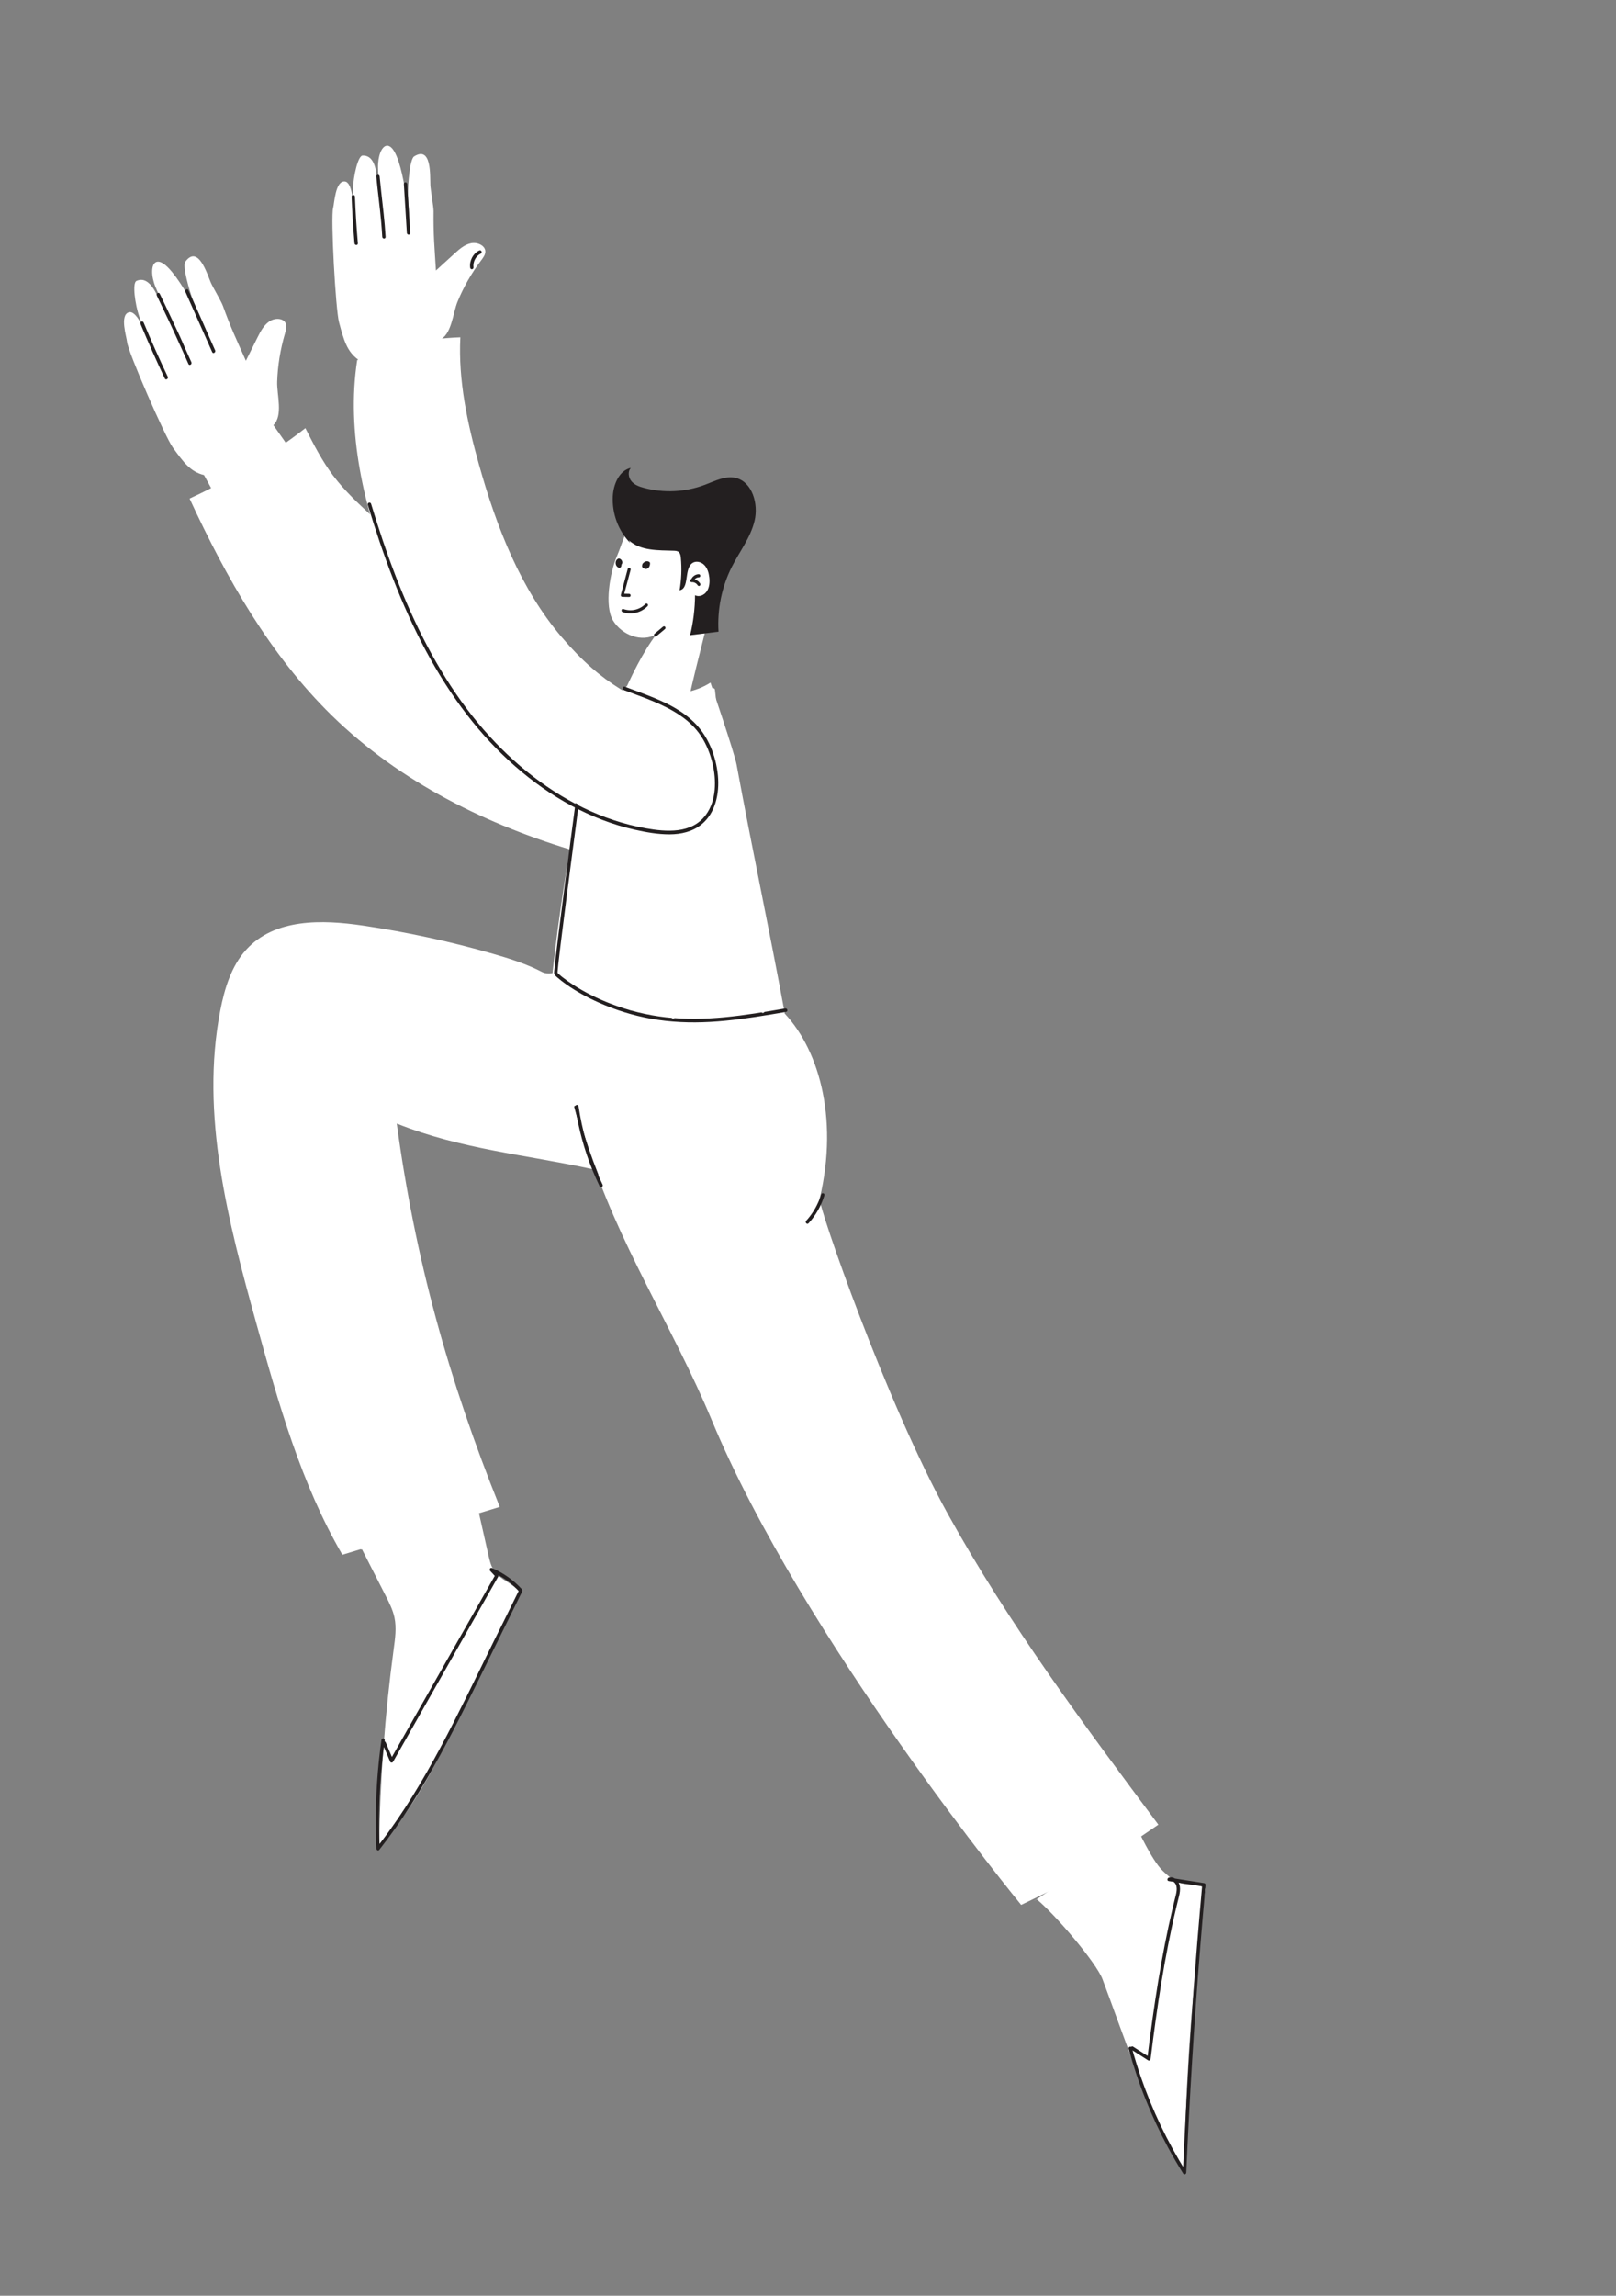 <svg xmlns="http://www.w3.org/2000/svg" id="Layer_4" data-name="Layer 4" viewBox="0 0 882.92 1253.96"><rect x="0" y="0" width="882.92" height="1253.96" fill="#808080" stroke="none"/><defs><style>      .cls-1 {        fill: #fff;      }      .cls-1, .cls-2 {        stroke-width: 0px;      }      .cls-2 {        fill: #231f20;      }    </style></defs><g><path class="cls-2" d="m382.34,480.76c13.4,0,13.42-21.81,0-21.81s-13.42,21.81,0,21.81h0Z"></path><path class="cls-2" d="m382.34,531.08c13.4,0,13.42-21.81,0-21.81s-13.42,21.81,0,21.81h0Z"></path></g><g><path class="cls-1" d="m111.46,259.49c-7.51-1.86-11.24-7.05-17.09-15.14-4.18-5.77-24.51-52.3-24.95-57.6-.22-2.63-4.14-14.53.92-16.17,6.42-2.08,14.68,26.23,17.31,31.14-2.9-5.72-10.48-25.62-11.61-28.91-2.21-6.46-3.87-18.3-1.47-19.37,7.65-3.41,11.65,9.33,12.95,11.16,1.7,2.4,13.53,26.3,13.53,26.3.05-.03.08-.09.06-.14-3.51-10.5-11.72-23.13-16.15-34.03-2.54-6.25-2.31-11.97,0-13.4,7.42-4.61,25.17,31.42,27.42,36.9-1.88-5.53-5.83-12.83-7.71-18.36-.88-2.58-5.21-16.5-3.39-18.95,6.99-9.42,11.87,6.66,13.85,11.31,1.06,2.5,5.76,10.33,6.66,12.84,4.47,12.41,7.25,17.97,12.56,29.97,2.35-4.72,3.96-7.95,6.31-12.66,1.65-3.31,3.47-6.81,6.6-8.88,3.13-2.07,7.92-1.78,8.96,1.44.54,1.66-.04,3.58-.56,5.38-2.52,8.64-3.94,17.46-4.22,26.18-.23,7.13,3.37,18.35-2.05,23.74l12.72,18.09-39.9,28.83-10.75-19.67Z"></path><path class="cls-2" d="m76.83,177.07c4.18,10,8.59,19.89,13.22,29.66.53,1.13,2.13.14,1.6-.99-4.64-9.77-9.04-19.66-13.22-29.66-.2-.49-.87-.59-1.27-.35-.48.29-.53.86-.33,1.34h0Z"></path><path class="cls-2" d="m85.69,161.45c4.64,9.6,9.16,19.28,13.55,29.01,1.25,2.78,2.49,5.56,3.72,8.35.5,1.14,2.1.15,1.6-.99-4.32-9.77-8.76-19.48-13.33-29.13-1.3-2.75-2.62-5.49-3.94-8.23-.54-1.12-2.14-.13-1.6.99h0Z"></path><path class="cls-2" d="m101.33,159.46c3.78,8.51,7.57,17.02,11.35,25.54,1.08,2.44,2.17,4.88,3.25,7.31.51,1.14,2.1.15,1.6-.99-3.78-8.51-7.57-17.02-11.35-25.54-1.08-2.44-2.17-4.88-3.25-7.31-.51-1.14-2.11-.15-1.6.99h0Z"></path></g><path class="cls-1" d="m566.5,1037.44c10.71,8.96,32.5,34.75,35.83,43.53,11.33,29.9,27,78.1,44.9,105.7.32-52.09,4.54-106,11.32-155.06-3.64-3.02-8.95-1.72-13.43-2.97-3.87-1.08-6.98-4.02-9.93-6.86-5.97-5.76-14.01-23.54-14.01-23.54-17.46,11.29-38.81,28.84-56.27,40.13"></path><path class="cls-1" d="m196.78,844.28c4.66,9.14,9.32,18.28,13.98,27.42,1.93,3.78,3.87,7.61,4.76,11.8,1.19,5.64.36,11.5-.41,17.21-4.82,35.65-7.48,71.62-7.97,107.62,35.62-38.28,49.16-93.33,77.16-138.1-3.63-5.41-10.91-7.05-14.49-12.49-1.62-2.46-2.3-5.44-2.96-8.35-1.92-8.49-3.83-16.99-5.75-25.48-20.86,6.55-41.72,13.11-62.59,19.66-.76.24-1.61.56-1.92,1.33s.57,1.86,1.19,1.34"></path><path class="cls-1" d="m316.07,465.4c-49.38-14.48-97.28-37.87-134.83-74.63-33.56-32.85-57.61-75.05-77.66-118.45,22.36-10.28,43.63-23.2,63.27-38.45,4.55,8.97,9.18,17.96,15.17,25.92,6.27,8.32,13.9,15.36,21.47,22.38,43.02,39.88,85.33,80.62,126.89,122.18,1.53,1.53,3.12,3.17,3.69,5.31.48,1.81.16,3.73-.16,5.57-3.26,18.22-7.61,36.22-13.03,53.86-1.26-1.77-2.91-3.22-4.78-4.21"></path><path class="cls-1" d="m339.2,382.4c5.42-12.83,12.25-26.51,19.38-35.89-7.95,4.51-18.68.47-23.6-7.51-4.92-7.98-1.69-26.32,2.01-35,3.7-8.68,4.74-16.3,11.98-21.98,4.61-3.62,12.36,1.45,18.02.35,5.65-1.1,12.03.34,15.8,4.91,3.49,4.23,4.19,10.25,4.15,15.86-.05,7.95,5.58,5.89,4.38,13.74-3.32,21.67-13.47,53.3-16.79,74.97-.12.8-.34,1.74-1.06,2.04-.49.21-1.05.04-1.55-.14-10.91-3.78-21.82-7.57-32.73-11.35"></path><path class="cls-1" d="m428.75,553.41c-8.62-46.83-17.7-89-26.32-135.83-1.18-6.39-14.26-44.74-14.26-44.74-15.47,10.17-39.88,5.84-42.36,2.19-3.95-5.81-12.48,16.11-18.44,19.5-10.1,5.74.68,18.28-4.08,29.3-8.16,18.91-11.97,39.54-15.14,60.05-2.38,15.42-4.44,30.9-6.16,46.42-.18,1.61-.35,3.27.06,4.83.7,2.63,2.91,4.47,5.06,5.99,19.86,14.11,44.81,17.65,68.76,17.61,17.73-.03,35.47-1.81,52.88-5.32"></path><path class="cls-1" d="m427.03,551.86c19.76,19.52,31.5,57.82,20.82,102.87-.93,3.91,36.61,111.9,69.92,172.04,33.31,60.15,74.28,115.12,115.12,169.87-12.18,8.44-24.56,16.55-37.13,24.32-11.14,6.89-37.84,19.51-37.84,19.51,0,0-119.48-145.48-168.99-264.64-21.17-50.96-51.88-97.36-68.15-150.28,1,4.35,1.99,8.71,2.99,13.06-36.81-7.99-71.86-10.85-107-24.92,10.16,74.74,28.36,139.85,56.28,209.39-28.66,8.71-57.33,17.42-85.99,26.14-22.46-38.6-34.88-82.61-46.93-126.07-15.46-55.78-30.83-114.33-19.77-171.26,2.33-12,6.07-24.21,14.09-33.08,15.58-17.23,41.52-16.56,63.88-13.25,23.96,3.55,47.71,8.7,71.06,15.42,9.17,2.64,18.34,5.54,26.86,9.98,8.2,4.28,28.93-11.17,37-6.61,31.86,17.98,50.51,24.01,85.08,12.91"></path><path class="cls-2" d="m313.76,604.7c2.53,9.86,5.55,19.58,9.04,29.11.98,2.68,2,5.34,3.06,7.98.27.67,1.33.38,1.05-.31-3.76-9.42-7.05-19.03-9.85-28.81-.79-2.75-1.54-5.51-2.25-8.28-.18-.72-1.24-.41-1.05.31h0Z"></path><path class="cls-2" d="m314.42,438.75c-.91,6.94-1.83,13.88-2.74,20.83-1.04,7.98-2.09,15.95-3.12,23.93-.99,7.67-1.98,15.34-2.94,23.01-.73,5.82-1.46,11.65-2.13,17.48-.2,1.77-.4,3.54-.57,5.31-.07.78-.25,1.68-.13,2.46.14.88,1.12,1.59,1.73,2.12,1.49,1.32,3.07,2.51,4.68,3.65,5.61,3.97,11.66,7.26,17.88,10.04,9.16,4.09,18.76,7.08,28.57,8.85,10.7,1.93,21.58,2.35,32.41,1.74,11.12-.62,22.17-2.25,33.16-4.07,2.76-.46,5.53-.93,8.29-1.4,1.18-.2.68-2.09-.49-1.88-10.99,1.89-21.99,3.75-33.08,4.8-10.68,1.02-21.44,1.25-32.12.05-10.28-1.16-20.43-3.69-30.14-7.43-7.03-2.71-13.86-6.07-20.26-10.17-2.03-1.3-4.02-2.68-5.93-4.18-.18-.14-.35-.28-.53-.42-.17-.14.08.06-.13-.11-.08-.07-.16-.14-.25-.2-.28-.24-.56-.48-.84-.72-.37-.33-.75-.67-1.09-1.05-.05-.05-.09-.11-.14-.16-.17-.17.13.23.03.04-.09-.16.06.18.05.14-.02-.06-.01.34.02.15.05-.28.02-.61.04-.9.1-1.37.25-2.74.4-4.11.57-5.2,1.21-10.38,1.86-15.57.9-7.25,1.83-14.51,2.76-21.76,1.02-7.94,2.05-15.87,3.09-23.8.94-7.23,1.89-14.46,2.85-21.68.2-1.5.39-2.99.59-4.49.07-.53-.12-1.04-.65-1.2-.43-.13-1.07.16-1.14.68h0Z"></path><path class="cls-2" d="m314.32,604.71c1.75,11.74,4.88,23.21,9.28,34.15,1.25,3.1,2.6,6.14,4.05,9.14.54,1.11,2.12.13,1.58-.97-5.06-10.47-8.88-21.58-11.36-33.04-.7-3.24-1.29-6.5-1.78-9.78-.08-.52-.69-.8-1.13-.67-.52.15-.72.68-.64,1.19h0Z"></path><path class="cls-2" d="m448.65,652.42c-1.66,5.38-4.47,10.3-8.18,14.38-.82.9.48,2.26,1.3,1.36,3.94-4.31,6.9-9.53,8.65-15.23.36-1.18-1.4-1.69-1.77-.51h0Z"></path><path class="cls-2" d="m344.38,296.62c-6.54-6.58-10.14-16.29-9.56-25.8.4-6.62,3.71-13.97,9.88-15.25-1.83,1.87-1.39,5.28.3,7.29,1.69,2.01,4.24,2.94,6.71,3.6,10.97,2.95,22.77,2.37,33.43-1.66,5.56-2.1,11.32-5.16,17.06-3.7,8.79,2.23,12.29,14.14,10.07,23.38-2.22,9.24-8.25,16.85-12.49,25.26-5.42,10.76-7.95,23.13-7.21,35.29-5.17.64-10.34,1.28-15.51,1.92,1.73-7.12,2.64-14.47,2.69-21.83,2.2,1.18,5.07-.04,6.47-2.19,1.4-2.15,1.61-4.93,1.32-7.52-.28-2.5-1.03-5.06-2.75-6.81-1.72-1.75-4.57-2.42-6.55-1.01-4.61,3.28-1.45,13.96-6.95,14.82,1.03-5.87,1.26-11.89.69-17.83-.11-1.09-.29-2.28-1.08-3-.72-.66-1.76-.74-2.71-.77-8.57-.29-18.07.19-24.59-5.67"></path><path class="cls-2" d="m358.7,347.46c1.55-1.3,3.11-2.6,4.66-3.9.34-.28.3-.93,0-1.22-.36-.35-.8-.3-1.16,0-1.55,1.3-3.11,2.6-4.66,3.9-.34.28-.3.93,0,1.22.36.35.8.3,1.16,0h0Z"></path><path class="cls-2" d="m342.96,310.8c-1.25,4.7-2.5,9.41-3.76,14.11-.15.55.26,1.08.79,1.09,1.25.03,2.51.05,3.76.08,1.05.02,1.05-1.7,0-1.72-1.25-.03-2.51-.05-3.76-.08.26.36.53.73.79,1.09,1.25-4.7,2.5-9.41,3.76-14.11.28-1.07-1.29-1.53-1.58-.46h0Z"></path><path class="cls-2" d="m337.79,308.24c-.29.04-.12.02-.04.02.13,0-.24-.06-.05,0,.1.03.15.11-.04-.03.04.03.08.05.12.07.11.07-.17-.16-.03-.02.03.03.06.07.1.1.09.1-.13-.2-.02-.03.02.04.04.07.06.11.04.08.04.19-.02-.06.01.05.03.09.04.14.02.09,0,.23,0-.05,0,.05,0,.09,0,.14,0,.21.04-.19.01-.05-.01.04-.03.09-.03.13.04-.23.06-.14.01-.05-.1.17.11-.13.02-.03.19-.08.39-.17.58-.25-.15-.01.09,0,.09.02,0,0-.08-.02-.09-.02-.03,0-.07-.02-.1-.03-.01,0-.03-.01-.04-.02-.09-.03.11.04.12.05,0-.02-.13-.07-.15-.09-.01,0-.06-.05-.07-.05,0,0,.15.13.11.09-.01-.01-.03-.03-.04-.04-.05-.04-.09-.09-.13-.14-.08-.09.12.18.06.08-.02-.03-.04-.06-.06-.09-.03-.05-.06-.11-.09-.16,0-.01-.01-.03-.02-.04-.05-.1.05.12.05.12,0,0-.03-.09-.04-.1-.04-.13-.07-.26-.09-.39-.02-.13.02.25.01.09,0-.03,0-.06,0-.1,0-.07,0-.14,0-.21,0-.03,0-.06,0-.1,0-.15,0,.08-.01.1.03-.03.03-.17.04-.21.02-.06.04-.12.05-.18.04-.12-.09.2-.04.09.02-.03.03-.06.05-.09.02-.03.04-.07.06-.1,0-.01.02-.02.02-.04.05-.09-.07.1-.08.1.02,0,.12-.13.14-.15.01-.01.02-.02.03-.03.05-.06-.16.12-.1.08.03-.02.06-.05.1-.07,0,0,.09-.05.09-.05,0,0-.18.07-.13.06.02,0,.05-.02.07-.03h-.43c.05,0,.11.02.16.04.08.02.14.1-.04-.03.07.05.15.09.23.14.05.04.02.02-.09-.07.02.02.04.04.06.06.03.03.06.06.08.09.1.11-.1-.16-.03-.04.03.05.06.09.08.14.04.08.02.16-.02-.06,0,.04.03.08.04.12,0,.03.01.05.02.08-.02-.16-.02-.2-.02-.13,0,.05,0,.09,0,.14,0,.14.05-.22,0-.07-.05.16.04,0,.03-.05,0,.02-.08.13-.07.14-.01-.01.17-.19.05-.08.18-.17.14-.1.07-.06-.14.09.13-.04.07-.03-.03,0-.07.01-.1.03.18-.08.2-.02.1-.02-.03,0-.06,0-.09,0,.17.03.21.03.12.02-.02,0-.04,0-.06-.01-.03,0-.06-.02-.09-.03-.12-.03.18.1.08.04-.03-.02-.06-.04-.09-.06-.14-.08.14.15.06.05-.02-.02-.04-.05-.06-.06-.1-.08.12.19.06.08-.09-.16.06.2.02.08-.02-.08,0-.16,0,.12,0-.12.04-.02-.02.11,0-.02,0-.04.01-.06.03-.08,0-.04-.05.11-.1.1-.2.21-.29.31.11-.07-.21.07-.09.04.12-.04-.23.02-.12.02-.24,0-.21-.04-.12-.01-.25-.08-.17-.09-.11-.04.1.07-.18-.15-.09-.07.07.06.04.12-.06-.09.01.02.1.13.08.15,0,0-.07-.26-.04-.1,0,.02,0,.07.02.09-.01-.02-.02-.27-.02-.12,0,.08-.05.17.02-.12-.02.09-.07.11.05-.11-.02.04-.07.1.03-.02.04-.06.1-.11.15-.14-.13.08.21-.07.08-.03-.41.13-.71.61-.57,1.06.13.44.57.74,1.01.6.51-.16.84-.62.87-1.18.02-.34-.09-.7-.28-.97-.3-.44-.79-.73-1.31-.59-.35.1-.61.34-.72.72-.07.23-.08.5-.02.74.2.82,1.08,1.3,1.85,1.19.45-.06.84-.31,1.07-.73.23-.42.28-.95.14-1.42-.15-.49-.43-.87-.82-1.18-.35-.28-.89-.5-1.31-.32-.66.27-1.12.82-1.31,1.54-.35,1.28.19,2.81,1.4,3.32.17.07.34.1.53.12.41.05.73-.23.92-.59.23-.43.27-.95.15-1.42-.1-.4-.33-.81-.63-1.08-.21-.19-.42-.32-.68-.41-.27-.09-.53-.07-.8-.03-.19.03-.4.23-.49.4-.1.18-.15.46-.08.66.06.21.19.41.38.52.21.12.4.12.63.09h0Z"></path><path class="cls-2" d="m352.88,309.11s.03-.06.05-.1c.05-.11-.16.19-.05.07.06-.05.02-.03-.11.09.01,0,.03-.02.04-.03.03-.02.06-.03.09-.05-.07.03-.13.06-.2.09.05-.02.11-.04.17-.05-.07.01-.14.02-.22.03.09-.01.17-.01.26,0-.07-.01-.14-.02-.22-.03.1.01.19.04.28.08-.07-.03-.13-.06-.2-.09.04.02.09.04.13.07.02.01.04.03.05.04-.21-.12-.14-.13-.09-.07.01.02.03.03.04.05.09.08-.08-.09-.07-.1,0,0,.06.12.07.13-.03-.07-.05-.14-.08-.21.02.05.03.1.04.15,0-.08-.02-.15-.03-.23,0,.05,0,.11,0,.16,0-.08.02-.15.03-.23,0,0,0,.02,0,.03.03-.07.05-.14.08-.21-.02.03-.03.06-.05.09-.05.09.07-.09.07-.1-.03.02-.09.1-.12.13-.05.06.19-.14.08-.06-.02.01-.04.03-.06.04-.05.03-.1.06-.15.08.07-.03.13-.06.2-.09-.11.05-.22.08-.33.1.07-.01.14-.02.22-.03-.13.02-.25.02-.38,0,.07.01.14.02.22.03-.11-.02-.22-.05-.33-.09.07.03.13.06.2.09-.04-.02-.08-.04-.12-.06-.07-.04-.17-.15.03.04-.03-.03-.06-.06-.09-.09-.02-.02-.03-.04-.05-.06-.06-.06.14.19.06.08.04.14.07.29.11.43,0-.08,0-.16.01-.24,0,.08-.02.15-.03.23.02-.13.05-.26.1-.38-.03.07-.05.14-.08.21.05-.11.1-.22.17-.32.04-.06.12-.14-.05.07.02-.02.03-.04.05-.06.04-.05.08-.09.12-.13.04-.04.08-.08.12-.11.1-.09-.18.13-.06.05.03-.02.05-.04.08-.06.1-.07.21-.13.31-.18-.07.03-.13.06-.2.09.17-.07.34-.13.53-.15-.07.01-.14.02-.22.03.15-.02.29-.02.44,0-.07-.01-.14-.02-.22-.03.14.02.27.06.39.11-.07-.03-.13-.06-.2-.09.08.04.15.08.23.13-.14-.25-.27-.5-.41-.74,0,.17,0,.34-.02.51,0-.08.02-.15.03-.23-.03.24-.09.46-.18.68.03-.07.05-.14.08-.21-.04.09-.08.19-.13.28-.02.04-.05.09-.08.13-.06.1.06-.09.06-.08,0,0-.05.06-.06.07-.03.04-.06.07-.1.11-.02.02-.04.03-.05.05-.06.07.16-.11.08-.07-.09.06-.17.11-.26.16.06-.03.13-.06.2-.09-.1.04-.19.07-.3.09.07-.01.14-.02.22-.03-.09,0-.18,0-.27,0,.07.01.14.02.22.03-.11-.02-.22-.05-.32-.09.06.03.13.06.2.09-.07-.03-.14-.07-.21-.12-.06-.04-.13-.12.06.05-.03-.03-.06-.05-.09-.08s-.05-.06-.08-.09c-.09-.1.12.19.05.07-.04-.07-.08-.13-.11-.2.03.07.05.14.08.21-.03-.08-.05-.16-.06-.25,0,.08.02.15.03.23,0-.06,0-.13,0-.19,0,.08-.02.15-.03.23,0-.07.03-.13.05-.19-.03.07-.05.14-.08.21.02-.04.04-.07.05-.11.04-.11-.16.18-.06.08.08-.08.06,0-.09.06.03-.01.05-.03.08-.05-.07.03-.13.06-.2.09.05-.02.1-.04.15-.05-.07.01-.14.02-.22.03.07,0,.14,0,.21,0-.07-.01-.14-.02-.22-.03.09.01.18.04.26.08-.07-.03-.13-.06-.2-.09.05.02.1.05.15.08,0,0,.07.05.07.05-.02,0-.19-.17-.09-.07.03.03.06.07.1.11-.19-.2-.11-.17-.08-.1.01.03.03.05.04.08-.03-.07-.05-.14-.08-.21.02.04.03.08.03.13,0-.08-.02-.15-.03-.23,0,.04,0,.07,0,.11,0-.08.02-.15.03-.23,0,.04-.01.07-.03.11.03-.07.05-.14.08-.21-.01.03-.03.05-.04.07-.03.06.16-.2.06-.08-.29.33-.33.9,0,1.22.32.31.85.35,1.16,0,.32-.36.47-.87.31-1.35-.14-.4-.43-.75-.79-.94-.38-.2-.81-.3-1.23-.19-.48.12-.84.55-.97,1.04-.28,1.05.49,2.03,1.4,2.34.96.33,1.94-.26,2.42-1.14.24-.43.35-.91.41-1.4.03-.29.05-.64-.1-.9-.16-.3-.51-.45-.8-.56-.73-.27-1.61-.09-2.24.36-.69.48-1.24,1.3-1.21,2.21.02.65.62,1.09,1.15,1.28.39.14.85.14,1.24.02.47-.14.85-.44,1.13-.86.33-.51.15-1.18-.2-1.62-.49-.62-1.51-.83-2.16-.36-.2.14-.38.33-.48.56-.09.22-.14.43-.08.66.05.2.2.42.38.52.36.2.93.13,1.12-.31h0Z"></path><path class="cls-2" d="m340.15,334.31c4.68,1.72,10.11.42,13.66-3.21.76-.77-.4-1.99-1.16-1.22-3.16,3.22-7.93,4.28-12.07,2.76-1-.37-1.42,1.3-.43,1.66h0Z"></path><path class="cls-2" d="m379.06,317.27c.07-.16.15-.32.24-.47.05-.08.1-.16.16-.24.06-.09-.13.17-.02.03.03-.03.05-.07.08-.1.11-.13.23-.26.35-.37.03-.03.06-.06.1-.09.14-.12-.15.11,0,0,.07-.05.14-.1.21-.15.14-.1.29-.18.44-.26.03-.01.17-.07.04-.02-.13.05.01,0,.04-.02.08-.03.16-.06.24-.09.17-.05.34-.09.51-.12.1-.02-.22.02-.04,0,.04,0,.08,0,.12-.01.09,0,.18,0,.28,0,.43,0,.84-.4.82-.86-.02-.47-.36-.86-.82-.86-1.71-.01-3.43,1.09-4.14,2.75-.09.22-.14.42-.08.66.05.2.2.42.38.52.36.2.93.13,1.12-.31h0Z"></path><path class="cls-2" d="m377.88,317.99c.18-.01.36-.02.54,0,.08,0,.22.04.3.03-.04,0-.15-.03-.04,0,.05,0,.1.02.15.03.18.04.35.08.52.14.09.03.17.06.25.1.18.07-.1-.05,0,0,.04.02.09.04.13.07.16.08.32.18.47.28.07.05.15.11.22.16.09.07-.15-.13,0,0,.03.03.06.05.09.08.14.13.28.27.4.42.03.03.05.06.08.09.11.14,0,.01,0,0,0,0,.16.23.17.26.23.38.73.57,1.12.31.36-.24.54-.78.29-1.18-1.01-1.62-2.83-2.64-4.68-2.49-.43.03-.84.37-.82.86.02.44.36.9.82.86h0Z"></path><path class="cls-2" d="m209.11,952.68c1.36,3.2,2.72,6.4,4.08,9.6.29.69,1.26.57,1.58,0,7.47-13.16,14.95-26.31,22.42-39.47,7.47-13.16,14.95-26.31,22.42-39.47,4.21-7.41,8.41-14.81,12.62-22.22.21-.37.14-.87-.14-1.17-1-1.08-2.01-2.16-3.01-3.25-.3.54-.59,1.08-.89,1.61,5.9,2.5,11.25,6.34,15.68,11.15-.05-.39-.1-.78-.14-1.17-4.95,10.05-9.9,20.09-14.86,30.14-4.73,9.6-9.45,19.22-14.22,28.81-4.56,9.17-9.19,18.31-14.03,27.33-4.81,8.96-9.82,17.79-15.17,26.4-5.37,8.64-11.07,17.06-17.22,25.09-.77,1.01-1.55,2-2.33,3,.52.23,1.04.46,1.56.68-.71-15.34-.32-30.73,1.19-46.01.43-4.34.94-8.68,1.55-12.99.07-.52-.12-1.03-.64-1.19-.43-.13-1.05.16-1.13.67-2.15,15.33-3.22,30.82-3.14,46.32.02,4.4.14,8.8.34,13.2.03.76,1.02,1.37,1.56.68,6.25-7.93,12.07-16.24,17.52-24.8,5.49-8.62,10.63-17.48,15.53-26.48,4.9-8.98,9.57-18.1,14.15-27.26,4.78-9.55,9.48-19.14,14.2-28.72,4.95-10.05,9.9-20.09,14.86-30.14.62-1.26,1.24-2.51,1.86-3.77.19-.39.15-.85-.14-1.17-4.65-5.07-10.28-9.02-16.48-11.65-.89-.38-1.48.98-.89,1.61,1.01,1.08,2.01,2.16,3.02,3.25-.05-.39-.1-.78-.14-1.17-7.47,13.16-14.95,26.31-22.42,39.47-7.47,13.16-14.95,26.31-22.42,39.47-4.21,7.41-8.41,14.81-12.62,22.22h1.58c-1.36-3.2-2.72-6.4-4.08-9.6-.48-1.13-2.06-.15-1.58.97h0Z"></path><path class="cls-2" d="m618.17,1119.55c3.04,1.94,6.07,3.88,9.11,5.82.66.42,1.29-.15,1.38-.83,1.71-13.89,3.6-27.76,5.87-41.57,2.28-13.91,4.95-27.75,8.22-41.44.46-1.92.95-3.83,1.41-5.75.42-1.78.75-3.61.47-5.44-.44-2.92-3.16-5.76-6.12-4.73-.77.27-.96,1.71,0,1.86,6.33,1,12.67,2.01,19,3.01-.22-.31-.45-.62-.67-.93-1.85,20.42-3.52,40.86-5,61.32-1.48,20.46-2.77,40.93-3.87,61.41-.62,11.46-1.17,22.93-1.67,34.4.57-.16,1.14-.32,1.71-.49-5.07-8.11-9.69-16.52-13.83-25.2-4.14-8.69-7.8-17.63-10.94-26.77-1.77-5.15-3.37-10.37-4.82-15.63-.33-1.19-2.09-.68-1.77.51,2.58,9.42,5.69,18.68,9.31,27.71,3.59,8.98,7.68,17.74,12.24,26.21,2.59,4.81,5.33,9.52,8.22,14.14.5.8,1.66.49,1.71-.49.89-20.49,1.96-40.98,3.23-61.45,1.27-20.47,2.72-40.93,4.37-61.37.92-11.44,1.9-22.87,2.94-34.3.03-.38-.31-.87-.67-.93-6.33-1-12.67-2.01-19-3.01v1.86c1.16-.4,2.27.21,3,1.17.86,1.12.99,2.6.87,3.99-.15,1.69-.66,3.35-1.06,4.99-.39,1.58-.77,3.17-1.15,4.76-1.55,6.57-2.96,13.18-4.26,19.81-2.61,13.3-4.76,26.69-6.65,40.11-1.04,7.41-2.01,14.83-2.92,22.26.46-.28.92-.56,1.38-.83-3.04-1.94-6.07-3.88-9.11-5.82-1.01-.65-1.93,1.02-.92,1.67h0Z"></path><path class="cls-1" d="m326.32,446.24c-1.01,12.21-1.85,24.44-2.52,36.68-.67,12.2-1.16,24.4-1.49,36.61-.18,6.9-.31,13.79-.39,20.69-.01,1.24,1.82,1.24,1.83,0,.13-12.26.44-24.52.92-36.77.47-12.21,1.12-24.4,1.93-36.59.46-6.88.98-13.76,1.54-20.63.1-1.24-1.73-1.23-1.83,0h0Z"></path><path class="cls-1" d="m344.31,452.18c-.86,12.82-1.42,25.67-1.68,38.52-.26,12.81-.22,25.63.12,38.43.19,7.24.48,14.47.86,21.7.06,1.24,1.9,1.24,1.83,0-.67-12.84-1.05-25.69-1.13-38.55-.08-12.81.15-25.63.67-38.43.29-7.23.68-14.46,1.17-21.68.08-1.24-1.75-1.23-1.83,0h0Z"></path><path class="cls-1" d="m362.2,453.52c.24,13.27.63,26.53,1.15,39.79.52,13.26,1.19,26.51,1.99,39.76.45,7.46.95,14.91,1.49,22.36.09,1.23,1.92,1.24,1.83,0-.96-13.23-1.78-26.48-2.46-39.73-.68-13.25-1.22-26.51-1.62-39.78-.23-7.47-.41-14.93-.54-22.4-.02-1.24-1.85-1.24-1.83,0h0Z"></path><path class="cls-1" d="m381.19,452.18c.95,13.2,2.04,26.4,3.28,39.58,1.23,13.18,2.61,26.34,4.12,39.49.85,7.4,1.75,14.79,2.69,22.18.07.52.37.96.92.97.44,0,.98-.45.92-.97-1.67-13.12-3.2-26.27-4.6-39.43-1.39-13.16-2.64-26.34-3.75-39.53-.62-7.43-1.2-14.85-1.74-22.29-.09-1.23-1.92-1.24-1.83,0h0Z"></path><path class="cls-1" d="m377.83,391.04c-.73-4.5-.92-9.08-.61-13.63.09-1.24-1.75-1.23-1.83,0-.33,4.73-.09,9.47.67,14.14.2,1.22,1.96.7,1.77-.51h0Z"></path><path class="cls-1" d="m388.78,376.79c1.22,11.5,2.55,22.99,3.99,34.47,1.44,11.5,2.98,22.99,4.63,34.46,1.65,11.44,3.4,22.87,5.26,34.28,1.86,11.41,3.82,22.8,5.89,34.16,2.08,11.42,4.27,22.83,6.56,34.2.28,1.41.57,2.82.86,4.22.25,1.21,2.01.7,1.77-.51-2.31-11.32-4.51-22.66-6.61-34.02-2.09-11.3-4.07-22.63-5.95-33.98-1.89-11.4-3.67-22.82-5.34-34.26-1.67-11.38-3.23-22.78-4.68-34.2-1.47-11.5-2.82-23.02-4.08-34.54-.16-1.43-.31-2.86-.46-4.29-.13-1.22-1.96-1.23-1.83,0h0Z"></path><g><path class="cls-1" d="m195.77,196.48c-6.27-4.56-7.92-10.75-10.53-20.41-1.87-6.9-4.65-57.4-3.24-62.44.7-2.5,1.16-14.93,6.37-14.52,6.62.53,4.53,29.7,5.27,35.21-.71-6.36-.88-27.55-.79-30.99.17-6.78,2.7-18.3,5.27-18.37,8.2-.23,7.52,13.01,8.09,15.18.74,2.85,3.45,29.32,3.45,29.32.06,0,.1-.06.1-.11.36-10.99-2.87-25.72-3.21-37.42-.2-6.72,1.96-11.88,4.58-12.32,8.4-1.42,12.4,38.45,12.59,44.34.16-5.8-.97-14.01-.81-19.81.08-2.71.85-17.15,3.36-18.71,9.65-6.01,8.64,10.63,8.87,15.66.12,2.71,1.76,11.69,1.74,14.34-.14,13.11.52,19.27,1.3,32.33,3.78-3.44,6.36-5.8,10.14-9.25,2.65-2.42,5.52-4.95,9.1-5.66,3.58-.71,7.89,1.38,7.75,4.73-.08,1.73-1.26,3.28-2.35,4.73-5.27,6.99-9.59,14.56-12.83,22.47-2.65,6.47-3.18,18.15-10.01,21.05l5.51,21.47-46.55,11.35-3.16-22.17Z"></path><path class="cls-2" d="m192.1,107.39c.33,8.52.86,17,1.59,25.49.11,1.23,1.94,1.24,1.83,0-.73-8.49-1.26-16.97-1.59-25.49-.05-1.24-1.88-1.24-1.83,0h0Z"></path><path class="cls-2" d="m205.59,96.39c.78,8.31,1.94,16.58,2.67,24.9.24,2.68.43,5.37.59,8.06.07,1.23,1.91,1.24,1.83,0-.49-8.35-1.5-16.62-2.43-24.92-.3-2.68-.58-5.36-.83-8.04-.11-1.23-1.95-1.24-1.83,0h0Z"></path><path class="cls-2" d="m220.65,100.51c.41,6.65.82,13.31,1.23,19.96.14,2.25.28,4.51.41,6.76.08,1.23,1.91,1.24,1.83,0-.41-6.65-.82-13.31-1.23-19.96-.14-2.25-.28-4.51-.41-6.76-.08-1.23-1.91-1.24-1.83,0h0Z"></path></g><path class="cls-2" d="m258.7,146.1c-.38-3.13,1.24-6.26,4-7.57.45-.21.56-.9.33-1.32-.27-.49-.8-.56-1.25-.35-3.26,1.55-5.37,5.5-4.91,9.24.06.52.38.97.92.97.45,0,.98-.44.92-.97h0Z"></path><path class="cls-1" d="m377.17,395.39c-30.96-14.11-47.63-20.88-70.21-47.29-22.6-26.44-35.73-60.35-45.3-94.47-6.33-22.55-11.34-45.9-10.14-69.39-19.28.69-38.44,4.91-56.36,12.42-6.12,39.64,3.91,80.14,17.84,117.53,16.75,44.96,41.22,89.69,81.15,113.39,16.33,9.69,36.29,19.53,54.3,24.96,11.64,3.51,22.86,2.68,33.56-3.29,7.29-4.07,8.09-11.38,9.48-19.95,1.39-8.57-1.55-29.62-14.32-33.91"></path><path class="cls-2" d="m200.96,275.73c4.15,13.77,8.71,27.4,13.93,40.77,5.17,13.25,10.98,26.23,17.67,38.71,6.66,12.42,14.19,24.32,22.73,35.4,7.85,10.18,16.62,19.6,26.21,27.98,9.5,8.3,19.8,15.62,30.8,21.53,10.91,5.87,22.5,10.38,34.49,13.08,6.25,1.41,12.73,2.56,19.14,2.53,6.11-.03,12.38-1.4,17.31-5.39,7.71-6.23,9.92-16.98,9-26.73-1.02-10.85-5.4-21.64-13.05-29.11-8.37-8.18-19.39-12.53-29.97-16.5-2.6-.98-5.22-1.94-7.82-2.93-1.12-.43-1.61,1.46-.49,1.88,10.44,3.98,21.3,7.43,30.7,13.83,4.55,3.1,8.67,6.96,11.7,11.72,2.77,4.34,4.72,9.29,5.94,14.35,2.23,9.25,2.2,20.44-3.64,28.3-7.76,10.44-21.71,9.24-32.79,7.27-11.83-2.1-23.36-5.97-34.25-11.27-10.94-5.32-21.26-12.05-30.81-19.79-9.62-7.8-18.46-16.67-26.46-26.29-8.59-10.33-16.18-21.57-22.94-33.31-6.89-11.97-12.91-24.49-18.25-37.31-5.38-12.89-10.07-26.1-14.32-39.45-1.04-3.26-2.05-6.53-3.04-9.8-.36-1.19-2.15-.68-1.79.52h0Z"></path></svg>